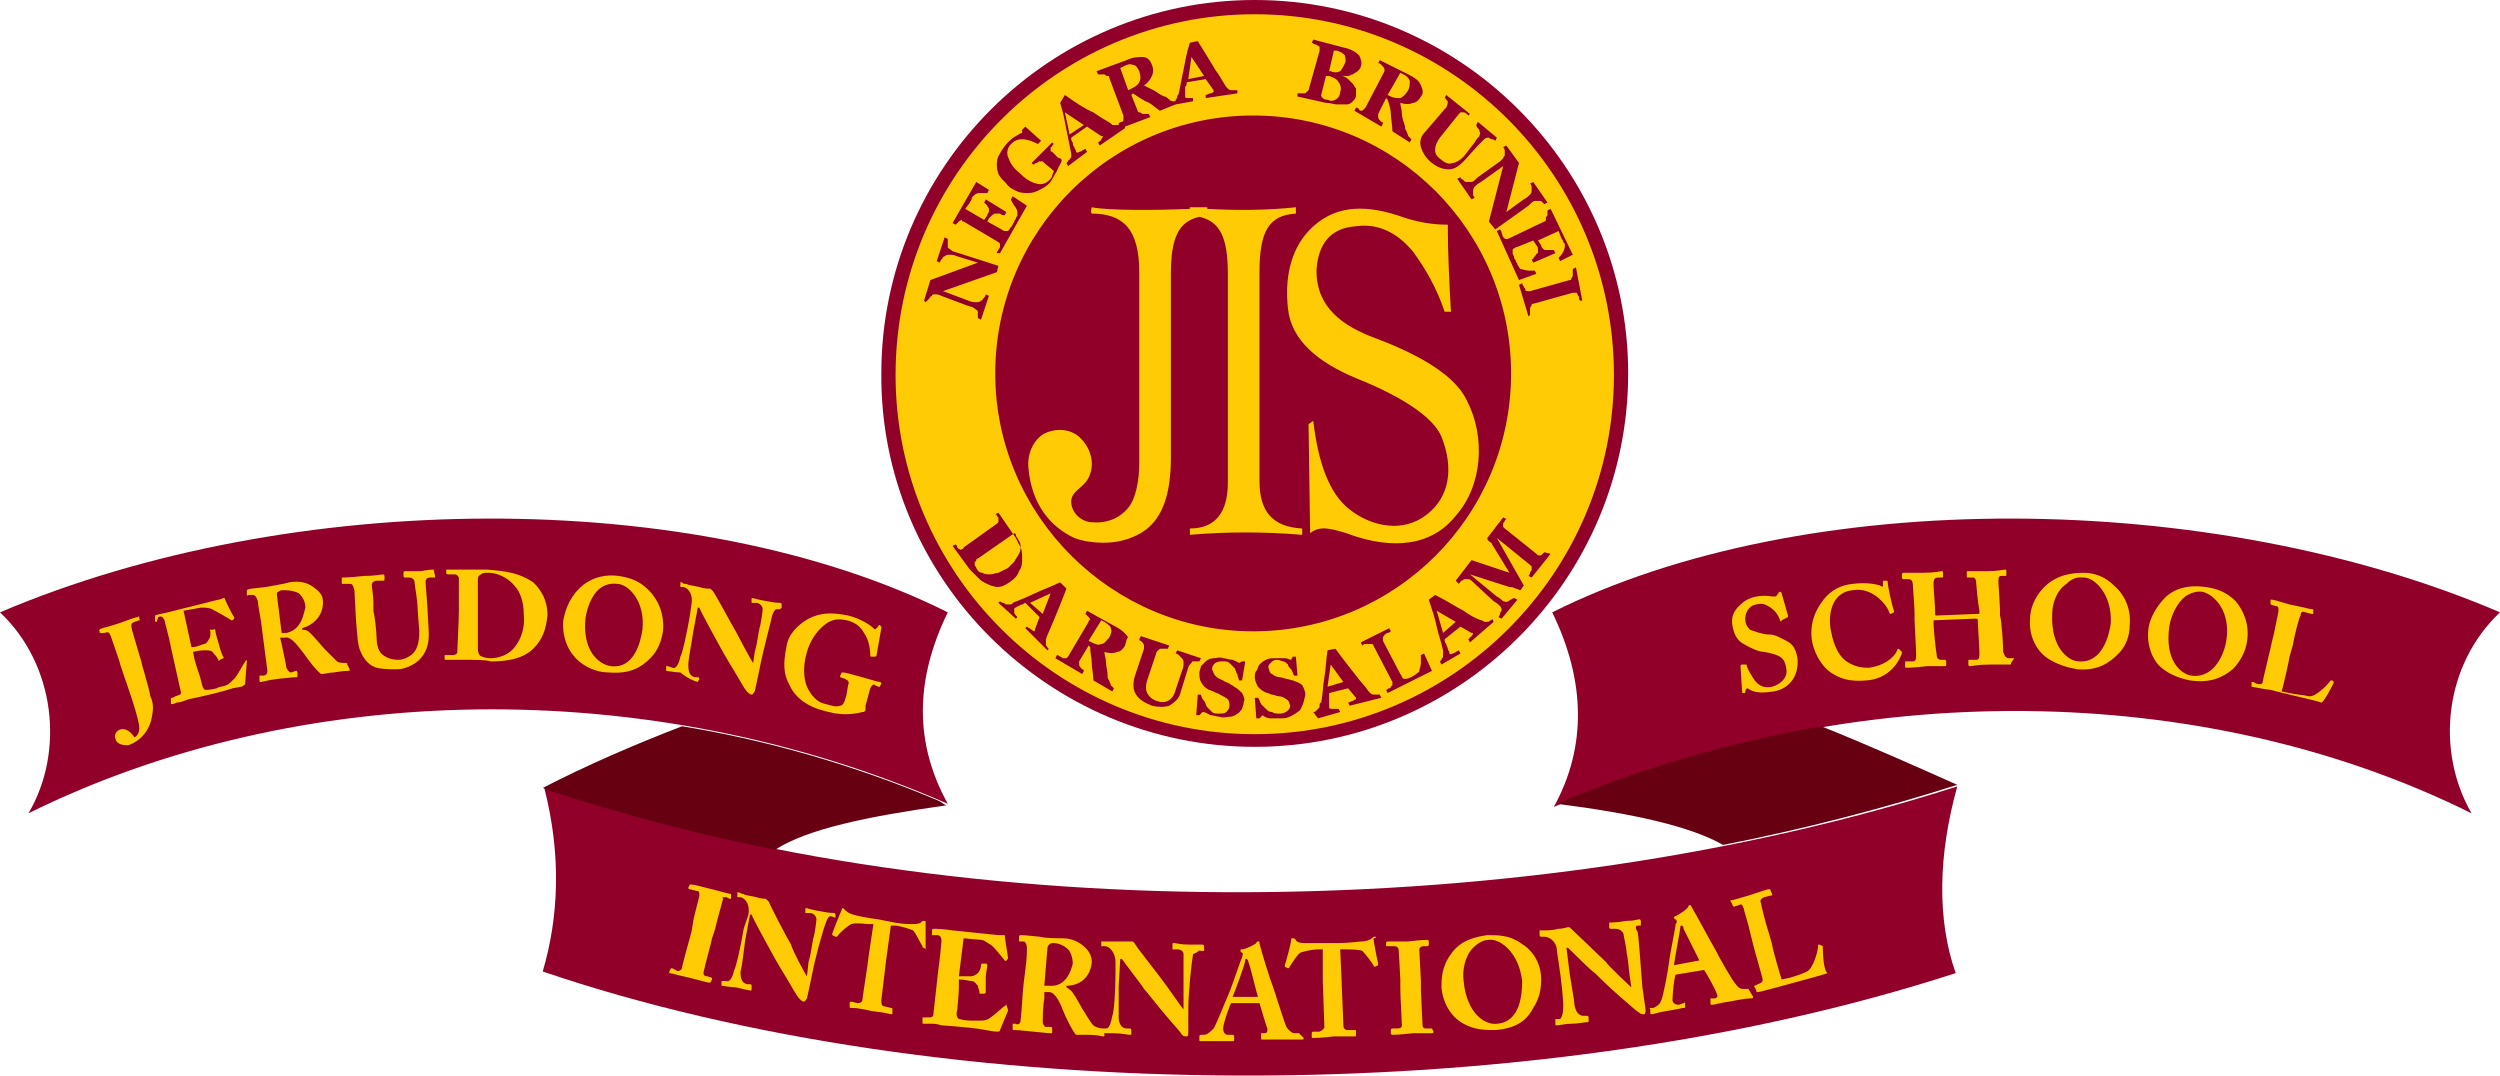<?xml version="1.0" encoding="UTF-8"?> <svg xmlns="http://www.w3.org/2000/svg" xmlns:xlink="http://www.w3.org/1999/xlink" version="1.1" x="0px" y="0px" viewBox="0 0 158 68" style="enable-background:new 0 0 158 68;" xml:space="preserve"> <style type="text/css"> .st0{fill-rule:evenodd;clip-rule:evenodd;fill:#910028;} .st1{fill-rule:evenodd;clip-rule:evenodd;fill:#670011;} .st2{fill-rule:evenodd;clip-rule:evenodd;fill:#FFCB05;} .st3{fill:#FFCB05;} </style> <g id="Layer_1"> </g> <g id="Layer_2"> <g> <path class="st0" d="M79.3,47.2c13,0,23.6-10.6,23.6-23.6c0-13-10.6-23.6-23.6-23.6c-13,0-23.6,10.6-23.6,23.6 C55.6,36.6,66.3,47.2,79.3,47.2z"></path> <g> <g> <g> <path class="st0" d="M34.4,49.8c1.1,4.3,0.9,8.2-0.1,11.6c25.3,8.6,62.2,8.9,89.3,0.1c-1.2-3.4-1.1-7.5,0.1-11.8 C96.6,58.4,61,58.8,34.4,49.8z M59.9,38.7c-16-8-41.6-7.8-59.9,0c3.5,3.3,4.1,8.8,1.8,12.7c17-8.4,39.1-8.9,58.1-0.6 C57.8,47,57.8,43,59.9,38.7z M158,38.7c-18.2-7.8-43.9-8-59.9,0c2.1,4.3,2.2,8.5,0.1,12.3c19-8.3,41.1-8,58,0.4 C153.9,47.4,154.5,42,158,38.7z"></path> </g> </g> <g> <g> <path class="st1" d="M115.1,45.9c-5.7,1-11.3,2.6-16.7,4.9c4.7,0.6,8.4,1.4,10.5,2.6c5.1-1,10.1-2.3,14.8-3.8 C121,48.4,118.1,47.1,115.1,45.9z M43.1,45.9c-3.1,1.2-6.1,2.5-8.8,3.9c0,0,0.1,0,0.2,0.1c4.6,1.5,9.4,2.8,14.5,3.8 c2-1.3,5.8-2.1,10.8-2.8c-0.2-0.1-0.3-0.2-0.5-0.3C54.1,48.4,48.6,46.8,43.1,45.9z"></path> </g> </g> </g> <g> <g> <path class="st2" d="M69.8,39.3l-0.2-0.1l-0.8,1.3l0.2,0.1c0.2,0.1,0.4,0.2,0.6,0.1c0.2,0,0.3-0.2,0.5-0.4 c0.1-0.2,0.2-0.4,0.1-0.6C70.2,39.6,70.1,39.5,69.8,39.3z M92.7,25.3c-0.7-1.5-2.8-2.8-5.7-3.9c-2.2-0.8-3.8-2-3.8-4.3 c0.1-1.7,0.9-2.7,2.5-2.8c1.4-0.2,2.6,0.4,3.6,1.6c0.8,1.1,1.5,2.3,2,3.8l0.4,0c-0.1-1.8-0.2-3.6-0.2-5.5 c-1.1,0-2.1-0.2-3.2-0.6c-2.2-0.7-4.1-0.6-5.6,1c-1.2,1.3-1.5,3.1-1.3,4.9c0.2,2,1.9,3.4,4.3,4.4c3,1.2,4.9,2.5,5.4,3.7 c0.8,2,0.5,3.8-0.9,4.9c-1.5,1.2-3.5,0.8-4.9-0.3c-1.3-1-2-3-2.3-5.6l-0.3,0.2l0.1,6.9c0.6-0.5,1.3-0.3,2.3,0 c2.9,1.1,5.4,0.8,6.9-1.1C93.7,30.7,93.9,27.6,92.7,25.3z M84.7,4.5C84.8,4.4,84.9,4.2,85,4c0.1-0.2,0-0.4,0-0.5 c-0.1-0.1-0.2-0.2-0.5-0.3c0,0-0.1,0-0.1,0c-0.1,0-0.1,0-0.1,0l-0.3,1.3l0.1,0C84.3,4.6,84.5,4.6,84.7,4.5z M75.3,3.6L75.1,5 l1-0.2L75.3,3.6z M71.5,5.6c0.2-0.1,0.4-0.2,0.5-0.4c0.1-0.2,0.1-0.4,0-0.7c-0.1-0.2-0.2-0.4-0.4-0.4c-0.2-0.1-0.4,0-0.6,0.1 l-0.2,0.1l0.5,1.4L71.5,5.6z M84.4,6.3c0.2-0.1,0.3-0.3,0.3-0.5c0.1-0.2,0-0.5-0.1-0.6c-0.1-0.2-0.3-0.3-0.6-0.4 c0,0-0.1,0-0.1,0c-0.1,0-0.1,0-0.1,0L83.5,6c0,0.1,0,0.1,0.1,0.2c0.1,0.1,0.2,0.1,0.3,0.1C84.1,6.4,84.2,6.4,84.4,6.3z M79.6,30.4l0-13.2c0-2.6,0.6-3.6,2.3-3.7v-0.4c-1.9,0.2-3.8,0.2-5.6,0.1v-0.1c-0.2,0-0.4,0-0.5,0c-0.2,0-0.4,0-0.6,0v0.1 c-2.3,0.1-5.2,0.1-6.2-0.1c0,0-0.1,0.3,0,0.4c2,0,3,1,3,3.7l0,12.1c0,1-0.2,2.2-0.7,2.8c-0.6,0.7-1.4,1-2.4,0.9 c-0.7-0.1-1.2-0.7-1.2-1.3c0-0.5,0.4-0.7,0.8-1.1c0.7-0.7,0.7-2-0.2-2.9c-0.7-0.7-1.7-0.6-2.3-0.3c-0.7,0.4-1.1,1.3-1,2.2 c0.2,2.3,1.4,3.7,2.9,4.4c0.5,0.2,1.2,0.3,1.8,0.3c0.7,0,1.4-0.1,2.2-0.5c1.6-0.8,2.1-2.6,2.1-4.9l0-11.6c0-2.3,0.5-3.3,1.8-3.6 c1.3,0.3,1.8,1.3,1.8,3.6l0,13.2c0,1.9-0.8,2.9-2.4,2.9l0,0.4c2.3-0.2,4.7-0.2,7.1,0v-0.4C80.4,33.3,79.6,32.3,79.6,30.4z M68.5,7.9l-1.2-0.8l0.3,1.4L68.5,7.9z M64.1,35.5c0.1-0.2,0.2-0.3,0.3-0.5c0.1-0.2,0.1-0.3,0.1-0.5c0-0.2-0.1-0.3-0.2-0.5 c0,0-0.1-0.1-0.1-0.2c0-0.1-0.1-0.1-0.1-0.1l-2.3,1.6c-0.1,0-0.1,0.1-0.1,0.1c0,0,0,0.1-0.1,0.1c0,0.1,0,0.1,0,0.2 c0,0.1,0.1,0.1,0.1,0.2c0.1,0.2,0.2,0.3,0.4,0.3c0.1,0.1,0.3,0.1,0.5,0.1c0.2,0,0.3-0.1,0.5-0.1c0.2-0.1,0.4-0.2,0.6-0.3 C63.8,35.8,63.9,35.7,64.1,35.5z M79.3,0.9c-12.5,0-22.7,10.2-22.7,22.8c0,12.5,10.2,22.7,22.7,22.7c12.5,0,22.7-10.2,22.7-22.7 C102,11.1,91.8,0.9,79.3,0.9z M97.8,13.5c0-0.1,0-0.1,0-0.2l0.2-0.1l1.4,2.9l-0.8,0.4l-0.1-0.2c0.1-0.1,0.2-0.2,0.3-0.4 c0.1-0.2,0.1-0.3,0.1-0.4c0-0.1,0-0.1-0.1-0.2c0-0.1-0.1-0.2-0.1-0.2l-0.2-0.5l-1.3,0.6l0.2,0.3c0,0.1,0.1,0.2,0.1,0.2 c0.1,0.1,0.1,0.1,0.2,0.1c0.1,0,0.1,0,0.2,0c0.1,0,0.2,0,0.3,0l0.1,0.2l-1.4,0.6l-0.1-0.2c0.1,0,0.1-0.1,0.2-0.2 c0.1-0.1,0.1-0.2,0.2-0.2c0-0.1,0-0.2,0-0.2c0-0.1,0-0.2-0.1-0.3l-0.2-0.3l-1,0.4c-0.1,0-0.2,0.1-0.2,0.1 c-0.1,0-0.1,0.1-0.1,0.1c0,0.1,0,0.1,0,0.2c0,0.1,0.1,0.2,0.1,0.3c0,0.1,0.1,0.1,0.1,0.2c0,0.1,0.1,0.1,0.1,0.2 c0,0.1,0.1,0.1,0.1,0.2c0,0,0.1,0.1,0.1,0.1c0.1,0,0.3,0.1,0.5,0.1c0.2,0,0.3,0,0.4,0l0.1,0.2l-1.1,0.4l-1.4-3.1l0.2-0.1 c0,0,0.1,0.1,0.1,0.2C95,15,95,15,95,15c0.1,0,0.1,0.1,0.1,0.1c0,0,0.1,0,0.2,0l2.3-1.1c0.1,0,0.1-0.1,0.1-0.1c0,0,0-0.1,0-0.2 C97.8,13.7,97.8,13.6,97.8,13.5z M95.1,9.6c0-0.1,0-0.2-0.1-0.3l0.2-0.1l0.8,1.1l-0.8,3.1l1.1-0.8c0.2-0.1,0.3-0.2,0.4-0.3 c0.1-0.1,0.1-0.2,0.1-0.3c0-0.1,0-0.1,0-0.2c0-0.1-0.1-0.2-0.1-0.2l0.2-0.1l0.9,1.3l-0.2,0.1c0,0-0.1-0.1-0.1-0.1 c-0.1-0.1-0.1-0.1-0.2-0.1c-0.1,0-0.2,0-0.3,0c-0.1,0-0.2,0.1-0.4,0.3l-2.1,1.5L94.1,14l0.9-3.5l-1.4,1 c-0.2,0.1-0.3,0.2-0.4,0.3c-0.1,0.1-0.1,0.2-0.1,0.3c0,0.1,0,0.1,0,0.2c0,0.1,0.1,0.2,0.1,0.2l-0.2,0.1l-0.9-1.3l0.2-0.1 c0,0.1,0.1,0.1,0.2,0.2c0.1,0.1,0.1,0.1,0.2,0.1c0.1,0,0.2,0,0.3,0c0.1,0,0.2-0.1,0.4-0.3l1.4-1c0.1-0.1,0.1-0.1,0.2-0.2 c0-0.1,0.1-0.1,0.1-0.2C95.1,9.8,95.1,9.7,95.1,9.6z M91.5,6.4c0,0-0.1-0.1-0.1-0.1c0-0.1-0.1-0.1-0.1-0.1L91.4,6l1.5,1.2 l-0.1,0.1c0,0-0.1-0.1-0.1-0.1c0,0-0.1-0.1-0.2-0.1c-0.1,0-0.1,0-0.2,0c0,0-0.1,0.1-0.1,0.1L91,8.7c-0.2,0.3-0.3,0.5-0.3,0.8 c0,0.2,0.1,0.4,0.4,0.6c0.2,0.2,0.5,0.3,0.7,0.2c0.2,0,0.5-0.2,0.7-0.4L93.2,9c0.1-0.2,0.2-0.3,0.3-0.4c0-0.1,0.1-0.2,0-0.3 c0-0.1,0-0.1-0.1-0.2c-0.1-0.1-0.1-0.2-0.1-0.2l0.1-0.2l1.2,1l-0.1,0.2c0,0-0.1-0.1-0.2-0.1c-0.1,0-0.2-0.1-0.2-0.1 c-0.1,0-0.2,0-0.3,0.1c-0.1,0.1-0.2,0.2-0.4,0.4l-0.9,1c-0.3,0.3-0.6,0.5-0.9,0.5c-0.4,0-0.7-0.1-1.1-0.4 c-0.4-0.3-0.6-0.7-0.7-1c-0.1-0.4,0-0.7,0.3-1l1.2-1.4c0,0,0.1-0.1,0.1-0.1C91.5,6.6,91.5,6.5,91.5,6.4z M86.2,6.9 c0,0,0.1-0.1,0.1-0.1l1.2-2.3c0-0.1,0-0.1,0-0.1c0,0,0-0.1-0.1-0.2c0,0-0.1-0.1-0.1-0.1C87.2,4,87.2,4,87.1,4l0.1-0.2L89,4.7 c0.4,0.2,0.7,0.4,0.8,0.7c0.1,0.2,0.2,0.5,0,0.7c-0.1,0.2-0.3,0.4-0.5,0.4c-0.2,0.1-0.5,0.1-0.8,0c0,0.2,0.1,0.4,0.1,0.7 c0,0.2,0.1,0.5,0.2,0.8c0,0.1,0,0.2,0.1,0.3c0,0.1,0.1,0.2,0.1,0.3c0,0,0.1,0.1,0.1,0.1c0,0,0.1,0.1,0.1,0.1l-0.1,0.2L88,8.3 c0-0.4-0.1-0.8-0.1-1.1c0-0.3-0.1-0.6-0.2-0.9l-0.1-0.1l-0.5,1c0,0.1,0,0.1,0,0.2c0,0,0,0.1,0.1,0.2c0,0,0.1,0.1,0.1,0.1 c0.1,0,0.1,0.1,0.1,0.1l-0.1,0.2L85.6,7l0.1-0.2c0,0,0.1,0,0.2,0.1C85.9,7,86,7,86,7C86.1,7,86.1,7,86.2,6.9z M82,5.9 c0.1,0,0.1,0,0.2,0c0.1,0,0.1,0,0.2,0c0.1,0,0.1,0,0.2-0.1c0,0,0.1-0.1,0.1-0.1l0.7-2.5c0-0.1,0-0.1,0-0.2c0,0,0-0.1-0.1-0.1 c0,0-0.1-0.1-0.2-0.1c-0.1,0-0.1-0.1-0.2-0.1l0.1-0.2l1.9,0.5c0.5,0.1,0.8,0.3,1,0.5C86,3.7,86.1,4,86,4.2 c0,0.1-0.1,0.2-0.2,0.3c-0.1,0.1-0.2,0.1-0.3,0.2c-0.1,0-0.2,0.1-0.3,0.1c-0.1,0-0.3,0-0.4,0l0,0c0.1,0,0.3,0.1,0.4,0.2 c0.1,0.1,0.2,0.2,0.3,0.3c0.1,0.1,0.1,0.2,0.2,0.3c0,0.1,0,0.3,0,0.4c0,0.2-0.1,0.3-0.2,0.4c-0.1,0.1-0.2,0.2-0.4,0.2 c-0.2,0-0.4,0-0.6,0c-0.2,0-0.4-0.1-0.7-0.1L82,6.1L82,5.9z M67.3,6c0.7,0.5,1.3,0.9,1.8,1.1c0.4,0.3,0.8,0.5,1.1,0.7 c0,0,0.1,0.1,0.1,0.1c0.1,0,0.1,0,0.2,0c0,0,0.1,0,0.2,0l0-0.1c0,0,0.1-0.1,0.2-0.1c0.1,0,0.1-0.1,0.1-0.1C71,7.6,71,7.5,71,7.5 c0,0,0-0.1,0-0.2l-0.9-2.4c0-0.1,0-0.1-0.1-0.1c0,0-0.1,0-0.2-0.1c-0.1,0-0.1,0-0.2,0c-0.1,0-0.1,0-0.2,0l-0.1-0.2l1.9-0.7 c0.4-0.2,0.8-0.2,1-0.2c0.3,0,0.5,0.2,0.6,0.5c0.1,0.2,0.1,0.5,0,0.7c-0.1,0.2-0.2,0.4-0.5,0.6c0.2,0.1,0.4,0.2,0.6,0.3 c0.2,0.1,0.4,0.3,0.7,0.4c0.1,0,0.2,0.1,0.3,0.2c0.1,0.1,0.2,0.1,0.3,0.1c0.1,0,0.1,0,0.1-0.1c0.1-0.1,0.1-0.1,0.1-0.2 s0.1-0.1,0.1-0.2c0.1-0.5,0.2-1,0.3-1.5c0.1-0.5,0.2-1.1,0.4-1.7l0.5-0.1c0.5,0.8,0.8,1.3,1.1,1.8c0.3,0.4,0.5,0.8,0.7,1.1 c0,0,0.1,0.1,0.1,0.1c0,0,0.1,0.1,0.2,0.1c0.1,0,0.1,0,0.2,0c0.1,0,0.1,0,0.2,0l0,0.2l-2,0.3l0-0.2c0.1,0,0.2-0.1,0.3-0.1 c0.1,0,0.2-0.1,0.2-0.1c0,0,0,0,0,0c0,0,0,0,0-0.1L76.2,5L75,5.2c0,0.1,0,0.2-0.1,0.3c0,0.1,0,0.2,0,0.3c0,0.1,0,0.2,0,0.2 c0,0,0,0.1,0,0.1c0,0.1,0.1,0.1,0.1,0.1c0.1,0,0.2,0,0.4,0l0,0.2l-1.1,0.2L73.3,7c-0.4-0.3-0.6-0.5-0.9-0.6 c-0.2-0.1-0.5-0.3-0.8-0.5l-0.1,0.1l0.4,1c0,0.1,0.1,0.1,0.1,0.1c0,0,0.1,0,0.2,0.1c0,0,0.1,0,0.2,0c0.1,0,0.1,0,0.2,0l0.1,0.2 l-1.6,0.6l0,0.1l-1.6,1.1l-0.1-0.2c0.1-0.1,0.2-0.1,0.2-0.2c0.1-0.1,0.1-0.2,0.1-0.2c0,0,0,0,0,0c0,0,0,0-0.1,0L68.7,8l-1,0.7 c0,0.1,0,0.2,0.1,0.3c0,0.1,0,0.2,0.1,0.3c0,0.1,0.1,0.2,0.1,0.2c0,0,0,0.1,0,0.1c0,0,0.1,0.1,0.2,0c0.1,0,0.2-0.1,0.4-0.2 l0.1,0.2l-1.2,0.9l-0.1-0.2c0,0,0.1-0.1,0.1-0.1c0-0.1,0.1-0.1,0.1-0.1c0-0.1,0.1-0.1,0.1-0.2c0-0.1,0-0.2,0-0.2 c-0.1-0.5-0.2-1-0.3-1.5c-0.1-0.5-0.2-1.1-0.4-1.7L67.3,6z M63.2,9.7c0.1-0.2,0.3-0.5,0.5-0.7c0.1-0.1,0.3-0.3,0.5-0.4 c0.2-0.1,0.3-0.2,0.4-0.2l0-0.2l0.2-0.2l1,0.9l-0.2,0.2c-0.4-0.2-0.7-0.3-1-0.3c-0.3,0-0.5,0.1-0.7,0.3 c-0.2,0.2-0.3,0.5-0.2,0.8c0.1,0.3,0.3,0.7,0.7,1c0.4,0.4,0.7,0.6,1.1,0.7c0.3,0.1,0.6,0,0.8-0.2c0.1-0.1,0.2-0.2,0.2-0.3 c0-0.1,0.1-0.2,0.1-0.3L66,10.3c0,0-0.1-0.1-0.1-0.1c0,0-0.1,0-0.2,0c-0.1,0-0.1,0.1-0.2,0.1c-0.1,0-0.1,0.1-0.2,0.1l-0.1-0.1 L66.5,9l0.1,0.1c0,0-0.1,0.1-0.1,0.1c0,0,0,0.1-0.1,0.1c0,0.1,0,0.1,0,0.2c0,0.1,0.1,0.1,0.1,0.1l0.3,0.3 c0.1,0.1,0.1,0.1,0.2,0.1c0,0,0.1,0.1,0.1,0.1c0,0.2-0.2,0.4-0.3,0.7c-0.2,0.3-0.3,0.6-0.5,0.8c-0.2,0.2-0.4,0.3-0.6,0.4 c-0.2,0.1-0.4,0.2-0.7,0.2c-0.2,0-0.5,0-0.7-0.1c-0.2-0.1-0.5-0.2-0.7-0.5c-0.2-0.2-0.4-0.4-0.5-0.6C63.1,11,63,10.7,63,10.5 C63,10.2,63,10,63.2,9.7z M61.7,11.5l0.8,0.5l-0.1,0.2c-0.1,0-0.3,0-0.5,0c-0.2,0-0.3,0.1-0.4,0.2c0,0-0.1,0.1-0.1,0.2 c0,0.1-0.1,0.1-0.1,0.2L61,13.2l1.2,0.7l0.2-0.3c0-0.1,0.1-0.2,0.1-0.2c0-0.1,0-0.2,0-0.2c0-0.1-0.1-0.1-0.1-0.2 c-0.1-0.1-0.1-0.1-0.2-0.2l0.1-0.2l1.3,0.8l-0.1,0.2c-0.1,0-0.2,0-0.3-0.1c-0.1,0-0.2,0-0.3,0c-0.1,0-0.2,0.1-0.2,0.1 c-0.1,0.1-0.1,0.1-0.2,0.2L62.4,14l0.9,0.5c0.1,0.1,0.2,0.1,0.2,0.1c0.1,0,0.1,0,0.2,0c0,0,0.1-0.1,0.1-0.1 c0-0.1,0.1-0.1,0.2-0.3c0-0.1,0.1-0.1,0.1-0.2c0-0.1,0.1-0.1,0.1-0.2c0-0.1,0.1-0.1,0.1-0.2s0-0.1,0-0.2c0-0.1-0.1-0.3-0.2-0.4 c-0.1-0.2-0.2-0.3-0.2-0.4l0.1-0.2l0.9,0.6l-1.7,3L63,16c0,0,0-0.1,0.1-0.2c0-0.1,0.1-0.1,0.1-0.2c0-0.1,0-0.1,0-0.2 c0,0-0.1-0.1-0.1-0.1l-2.2-1.3c-0.1,0-0.1,0-0.1-0.1c0,0-0.1,0-0.2,0.1c0,0-0.1,0.1-0.1,0.1c-0.1,0.1-0.1,0.1-0.1,0.1l-0.2-0.1 L61.7,11.5z M59.1,18.6c-0.1,0-0.2,0-0.2,0.1c-0.1,0-0.1,0.1-0.2,0.2c-0.1,0.1-0.1,0.1-0.2,0.2L58.4,19l0.4-1.3l3-1.1l-1.3-0.4 c-0.2-0.1-0.4-0.1-0.5-0.1c-0.1,0-0.2,0-0.3,0.1c-0.1,0-0.1,0.1-0.2,0.2c-0.1,0.1-0.1,0.2-0.1,0.2l-0.2-0.1l0.5-1.5l0.2,0.1 c0,0,0,0.1,0,0.2c0,0.1,0,0.2,0,0.3c0,0.1,0.1,0.1,0.2,0.2c0.1,0.1,0.2,0.1,0.5,0.2l2.5,0.8l-0.1,0.4l-3.4,1.2l1.6,0.6 c0.2,0.1,0.4,0.1,0.5,0.1c0.1,0,0.2,0,0.3-0.1c0.1,0,0.1-0.1,0.2-0.2c0.1-0.1,0.1-0.2,0.1-0.2l0.2,0.1l-0.5,1.5l-0.2-0.1 c0-0.1,0-0.1,0-0.2c0-0.1,0-0.2,0-0.2c0-0.1-0.1-0.1-0.2-0.2c-0.1-0.1-0.2-0.1-0.5-0.2l-1.6-0.6C59.3,18.6,59.2,18.6,59.1,18.6z M62.6,37c-0.2-0.1-0.5-0.2-0.7-0.4c-0.2-0.2-0.4-0.4-0.6-0.6l-1.1-1.5l0.2-0.1c0,0,0.1,0.1,0.1,0.2c0.1,0.1,0.1,0.1,0.1,0.1 c0.1,0,0.1,0.1,0.2,0c0,0,0.1,0,0.1-0.1l2.1-1.5c0,0,0.1-0.1,0.1-0.1c0,0,0-0.1,0-0.2c0-0.1,0-0.1-0.1-0.2 c0-0.1-0.1-0.1-0.1-0.1l0.2-0.1l1.1,1.6c0.1,0.2,0.2,0.4,0.3,0.6c0.1,0.2,0.1,0.5,0.1,0.7c0,0.3,0,0.5-0.2,0.8 c-0.1,0.3-0.3,0.5-0.6,0.7c-0.3,0.2-0.5,0.3-0.8,0.3C63.1,37.1,62.9,37.1,62.6,37z M66.1,40.7c0,0.1,0,0.1,0.1,0.2 c0,0.1,0.1,0.1,0.1,0.1l-0.1,0.1l-1.4-1.4l0.1-0.1c0.1,0.1,0.2,0.1,0.3,0.2c0.1,0.1,0.2,0.1,0.2,0.1c0,0,0,0,0,0c0,0,0,0,0-0.1 l0.3-0.8l-0.9-0.9c-0.1,0-0.1,0.1-0.2,0.1c-0.1,0-0.2,0.1-0.2,0.1c-0.1,0-0.2,0.1-0.2,0.1c0,0-0.1,0-0.1,0.1c0,0,0,0.1,0,0.2 c0,0.1,0.1,0.2,0.2,0.3l-0.1,0.1l-1.1-1l0.1-0.1c0,0,0.1,0.1,0.2,0.1c0.1,0,0.1,0.1,0.2,0.1c0.1,0,0.2,0,0.2,0 c0.1,0,0.2,0,0.2-0.1c0.5-0.2,1-0.4,1.4-0.6s1-0.4,1.6-0.7l0.4,0.4c-0.3,0.8-0.6,1.5-0.8,2c-0.2,0.5-0.4,0.9-0.5,1.2 c0,0.1,0,0.1,0,0.2C66.1,40.6,66.1,40.7,66.1,40.7z M71.1,40.8c-0.1,0.2-0.3,0.4-0.5,0.4c-0.2,0.1-0.5,0.1-0.8,0 c0,0.2,0.1,0.4,0.1,0.7c0,0.2,0.1,0.5,0.1,0.8c0,0.1,0,0.2,0.1,0.3c0,0.1,0.1,0.2,0.1,0.3c0,0,0.1,0.1,0.1,0.1 c0,0,0.1,0.1,0.1,0.1l-0.1,0.2l-1.2-0.7c0-0.4-0.1-0.8-0.1-1.1c0-0.3-0.1-0.6-0.1-1l-0.1-0.1l-0.6,1c0,0.1,0,0.1,0,0.2 c0,0,0,0.1,0.1,0.2c0,0,0.1,0.1,0.1,0.1c0.1,0,0.1,0.1,0.1,0.1l-0.1,0.2l-1.7-1l0.1-0.2c0,0,0.1,0,0.2,0.1 c0.1,0,0.1,0.1,0.2,0.1c0.1,0,0.1,0,0.2,0c0,0,0.1-0.1,0.1-0.1l1.3-2.2c0-0.1,0-0.1,0.1-0.1c0,0,0-0.1-0.1-0.2 c0,0-0.1-0.1-0.1-0.1c-0.1-0.1-0.1-0.1-0.1-0.1l0.1-0.2l1.8,1c0.4,0.2,0.7,0.5,0.8,0.7C71.2,40.3,71.2,40.5,71.1,40.8z M75.2,42 c-0.1,0.1-0.1,0.2-0.2,0.5l-0.4,1.3c-0.1,0.4-0.4,0.6-0.7,0.8c-0.3,0.1-0.7,0.1-1.1,0c-0.5-0.2-0.8-0.4-1-0.7 c-0.2-0.3-0.2-0.7-0.1-1.1l0.6-1.8c0-0.1,0-0.1,0-0.2c0,0,0-0.1-0.1-0.2c0,0-0.1-0.1-0.1-0.1c-0.1,0-0.1-0.1-0.1-0.1l0.1-0.2 l1.8,0.6l-0.1,0.2c-0.1,0-0.1,0-0.2,0c-0.1,0-0.1,0-0.2,0c-0.1,0-0.1,0-0.2,0.1c0,0-0.1,0.1-0.1,0.1L72.5,43 c-0.1,0.3-0.1,0.6,0,0.8c0.1,0.2,0.3,0.4,0.6,0.5c0.3,0.1,0.5,0.1,0.7,0c0.2-0.1,0.4-0.3,0.5-0.7l0.4-1.2 c0.1-0.2,0.1-0.4,0.1-0.5c0-0.1,0-0.2-0.1-0.3c0,0-0.1-0.1-0.2-0.2c-0.1-0.1-0.2-0.1-0.2-0.1l0.1-0.2l1.5,0.5l-0.1,0.2 c0,0-0.1,0-0.2,0c-0.1,0-0.2,0-0.3,0C75.4,41.8,75.3,41.9,75.2,42z M76.8,42.7c0.1,0.1,0.2,0.2,0.5,0.3c0.1,0.1,0.2,0.1,0.4,0.2 c0.1,0.1,0.2,0.1,0.3,0.2c0.2,0.1,0.4,0.3,0.5,0.4c0.1,0.2,0.2,0.4,0.1,0.6c0,0.2-0.1,0.3-0.1,0.4c-0.1,0.1-0.2,0.3-0.3,0.3 c-0.1,0.1-0.3,0.2-0.5,0.2c-0.2,0-0.4,0.1-0.6,0c-0.2,0-0.4-0.1-0.6-0.1c-0.2-0.1-0.3-0.2-0.5-0.2l-0.2,0.2l-0.2,0l0.1-1.3 l0.2,0c0,0.1,0.1,0.3,0.2,0.4c0.1,0.1,0.1,0.3,0.2,0.4c0.1,0.1,0.2,0.2,0.3,0.3c0.1,0.1,0.3,0.1,0.4,0.1c0.2,0,0.4,0,0.5-0.1 c0.1-0.1,0.2-0.2,0.2-0.4c0-0.1,0-0.3-0.1-0.4c-0.1-0.1-0.3-0.2-0.5-0.3c-0.1-0.1-0.3-0.1-0.4-0.2c-0.1,0-0.2-0.1-0.3-0.1 c-0.2-0.1-0.4-0.3-0.5-0.5c-0.1-0.2-0.1-0.4-0.1-0.6c0-0.1,0.1-0.3,0.1-0.4c0.1-0.1,0.2-0.2,0.3-0.3c0.1-0.1,0.3-0.2,0.5-0.2 c0.2,0,0.4-0.1,0.6,0c0.2,0,0.4,0.1,0.6,0.1c0.2,0.1,0.3,0.1,0.4,0.2l0.2-0.1l0.2,0L78.5,43l-0.2,0c0-0.1-0.1-0.3-0.1-0.4 c-0.1-0.1-0.1-0.3-0.2-0.4c-0.1-0.1-0.2-0.2-0.3-0.3c-0.1-0.1-0.2-0.1-0.4-0.1c-0.2,0-0.3,0-0.5,0.1c-0.1,0.1-0.2,0.2-0.2,0.4 C76.7,42.5,76.7,42.6,76.8,42.7z M62.9,23.6c0-9,7.3-16.3,16.3-16.3c9,0,16.3,7.3,16.3,16.3c0,9-7.3,16.3-16.3,16.3 C70.3,39.9,62.9,32.6,62.9,23.6z M82.3,44.6c-0.1,0.2-0.1,0.3-0.3,0.4c-0.1,0.1-0.3,0.2-0.5,0.3c-0.2,0.1-0.4,0.1-0.6,0.1 c-0.2,0-0.4,0-0.6,0c-0.2,0-0.4-0.1-0.5-0.2l-0.2,0.2l-0.2,0l-0.1-1.3l0.2,0c0.1,0.1,0.1,0.2,0.2,0.4c0.1,0.1,0.2,0.2,0.3,0.3 c0.1,0.1,0.2,0.2,0.4,0.2c0.1,0.1,0.3,0.1,0.5,0.1c0.2,0,0.4-0.1,0.5-0.2c0.1-0.1,0.2-0.3,0.1-0.4c0-0.1-0.1-0.3-0.2-0.3 c-0.1-0.1-0.3-0.2-0.5-0.2c-0.1,0-0.3-0.1-0.4-0.1c-0.1,0-0.2-0.1-0.3-0.1c-0.3-0.1-0.4-0.2-0.6-0.4c-0.1-0.2-0.2-0.4-0.2-0.6 c0-0.1,0-0.3,0.1-0.4c0.1-0.1,0.1-0.3,0.2-0.4c0.1-0.1,0.2-0.2,0.4-0.3c0.2-0.1,0.4-0.1,0.6-0.1c0.2,0,0.4,0,0.6,0 c0.2,0,0.3,0.1,0.4,0.1l0.1-0.2l0.2,0l0.1,1.2l-0.2,0c-0.1-0.1-0.1-0.3-0.2-0.4c-0.1-0.1-0.2-0.2-0.2-0.3 c-0.1-0.1-0.2-0.2-0.3-0.2c-0.1,0-0.2-0.1-0.4-0.1c-0.2,0-0.3,0.1-0.4,0.2c-0.1,0.1-0.2,0.2-0.1,0.4c0,0.1,0.1,0.3,0.2,0.3 c0.1,0.1,0.3,0.2,0.5,0.2c0.1,0,0.3,0.1,0.4,0.1c0.1,0,0.3,0.1,0.4,0.1c0.3,0.1,0.5,0.2,0.6,0.3c0.1,0.2,0.2,0.4,0.2,0.6 C82.4,44.3,82.4,44.4,82.3,44.6z M85.3,44.6l-0.1-0.2c0.1,0,0.2-0.1,0.3-0.1c0.1-0.1,0.2-0.1,0.2-0.1c0,0,0,0,0,0c0,0,0,0,0-0.1 l-0.5-0.6l-1.2,0.3c0,0.1,0,0.2,0,0.3c0,0.1,0,0.2,0,0.3c0,0.1,0,0.2,0,0.2c0,0,0,0.1,0,0.1c0,0.1,0.1,0.1,0.2,0.1 c0.1,0,0.2,0,0.4,0l0.1,0.2l-1.4,0.4L83,45c0.1,0,0.1,0,0.2-0.1s0.1-0.1,0.1-0.1c0.1-0.1,0.1-0.1,0.1-0.2c0-0.1,0-0.2,0.1-0.2 c0.1-0.5,0.1-1,0.2-1.6c0.1-0.5,0.1-1.1,0.2-1.7l0.5-0.1c0.5,0.7,1,1.3,1.3,1.7c0.3,0.4,0.6,0.7,0.8,1c0,0,0.1,0.1,0.1,0.1 c0,0,0.1,0.1,0.2,0.1c0.1,0,0.1,0,0.2,0c0.1,0,0.1,0,0.2,0l0.1,0.2L85.3,44.6z M87.7,43.8l-0.1-0.2c0.1,0,0.1-0.1,0.2-0.1 c0.1,0,0.1-0.1,0.1-0.1c0,0,0.1-0.1,0.1-0.1c0,0,0-0.1,0-0.2l-1.2-2.3c0-0.1-0.1-0.1-0.1-0.1c0,0-0.1,0-0.2,0 c-0.1,0-0.1,0-0.2,0c-0.1,0-0.1,0-0.2,0.1L86,40.6l1.8-0.9l0.1,0.2c0,0-0.1,0.1-0.2,0.1c-0.1,0-0.1,0.1-0.2,0.1 c0,0.1-0.1,0.1-0.1,0.2c0,0.1,0,0.1,0,0.2l1.1,2.1c0.1,0.1,0.1,0.2,0.1,0.2c0,0,0.1,0.1,0.1,0.1c0.1,0,0.1,0,0.2,0 c0.1,0,0.2-0.1,0.3-0.1c0.1-0.1,0.2-0.1,0.3-0.2c0.1-0.1,0.2-0.1,0.2-0.2c0-0.1,0.1-0.3,0.1-0.5c0-0.2,0-0.3,0-0.5l0.2-0.1 l0.5,1.1L87.7,43.8z M92.9,40.6l-0.1-0.2c0.1-0.1,0.1-0.1,0.2-0.2c0.1-0.1,0.1-0.2,0.1-0.2c0,0,0,0,0,0c0,0,0,0-0.1,0l-0.7-0.4 l-1,0.8c0,0.1,0,0.2,0.1,0.3c0,0.1,0.1,0.2,0.1,0.3c0,0.1,0.1,0.2,0.1,0.2c0,0,0,0.1,0,0.1c0,0,0.1,0.1,0.2,0 c0.1,0,0.2-0.1,0.4-0.2l0.1,0.2L91.1,42L91,41.8c0,0,0.1-0.1,0.1-0.1c0-0.1,0.1-0.1,0.1-0.2c0-0.1,0-0.2,0-0.2 c0-0.1,0-0.2,0-0.2c-0.1-0.5-0.3-1-0.4-1.5c-0.1-0.5-0.3-1.1-0.5-1.7l0.4-0.3c0.8,0.4,1.4,0.8,1.8,1c0.4,0.3,0.8,0.5,1.1,0.6 c0,0,0.1,0,0.2,0.1c0.1,0,0.1,0,0.2,0c0.1,0,0.1,0,0.2-0.1c0.1,0,0.1-0.1,0.1-0.1l0.1,0.2L92.9,40.6z M96.8,36.5l-0.2-0.1 c0,0,0.1-0.1,0.1-0.2c0-0.1,0.1-0.1,0.1-0.2c0-0.1,0-0.1,0-0.2c0,0-0.1-0.1-0.1-0.1l-2.1-1.7l1.7,3l-0.2,0.3 c-0.1,0-0.2-0.1-0.3-0.1c-0.2-0.1-0.3-0.1-0.4-0.1l-2.5-0.8l1.7,1.4c0.2,0.1,0.3,0.2,0.4,0.3c0.1,0,0.2,0.1,0.3,0 c0.1,0,0.1-0.1,0.2-0.1c0.1-0.1,0.2-0.1,0.2-0.1l0.2,0.1l-1,1.2l-0.2-0.1c0,0,0.1-0.1,0.1-0.2c0-0.1,0.1-0.2,0.1-0.2 c0-0.1,0-0.2-0.1-0.3c-0.1-0.1-0.2-0.2-0.4-0.3L93,36.7c-0.1-0.1-0.2-0.1-0.2-0.1c-0.1,0-0.1,0-0.2,0c-0.1,0-0.2,0.1-0.2,0.1 c-0.1,0-0.1,0.1-0.2,0.2L92,36.7l1-1.3l2.4,0.8l-1.1-1.8c0-0.1-0.1-0.1-0.2-0.2c-0.1-0.1-0.1-0.1-0.1-0.2l1-1.3l0.2,0.1 c0,0-0.1,0.1-0.1,0.1c0,0.1-0.1,0.1-0.1,0.2c0,0.1,0,0.1,0,0.2c0,0,0.1,0.1,0.1,0.1l2,1.6c0,0,0.1,0.1,0.1,0.1c0,0,0.1,0,0.2,0 c0,0,0.1-0.1,0.1-0.1c0.1-0.1,0.1-0.1,0.1-0.1L98,35L96.8,36.5z M99.8,18.8c0-0.1-0.1-0.1-0.1-0.2c0-0.1-0.1-0.1-0.1-0.1 c-0.1,0-0.1,0-0.2,0l-2.5,0.7c-0.1,0-0.1,0-0.1,0.1c0,0-0.1,0.1-0.1,0.2c0,0,0,0.1,0,0.2c0,0.1,0,0.2,0,0.2L96.6,20L96,18 l0.2-0.1c0,0,0,0.1,0.1,0.2c0,0.1,0.1,0.1,0.1,0.2c0,0.1,0.1,0.1,0.1,0.1c0,0,0.1,0,0.2,0l2.5-0.7c0.1,0,0.1,0,0.1-0.1 c0,0,0.1-0.1,0.1-0.2c0,0,0-0.1,0-0.2c0-0.1,0-0.2,0-0.2l0.2-0.1L100,19L99.9,19C99.8,19,99.8,18.9,99.8,18.8z M65.1,38.1 l0.8,0.7l0.5-1.3L65.1,38.1z M91.2,40l0.8-0.7l-1.2-0.7L91.2,40z M83.9,43.4l1-0.3L84.1,42L83.9,43.4z M88.5,6.2 C88.7,6.1,88.8,6,89,5.7c0.1-0.2,0.1-0.4,0.1-0.6c-0.1-0.2-0.2-0.3-0.4-0.4l-0.2-0.1L87.7,6l0.2,0.1C88.1,6.2,88.3,6.2,88.5,6.2 z"></path> </g> </g> <g> <g> <path class="st3" d="M52,44.9c1,0.3,1.7,0.3,2.5,0.1c0.1,0,0.1,0,0.2-0.1c0-0.1,0-0.2,0-0.3l0.3-1.1c0.1-0.2,0.2-0.3,0.3-0.2 l0.2,0.1c0,0,0.1,0,0.1,0l0.1-0.2c0,0,0-0.1-0.1-0.1c-0.1,0-0.4-0.1-1.1-0.3c-0.7-0.2-1.1-0.3-1.2-0.3c0,0-0.1,0-0.1,0l-0.1,0.2 c0,0,0,0.1,0,0.1l0.3,0.1c0.2,0.1,0.3,0.2,0.2,0.4l-0.1,0.6c-0.1,0.4-0.2,0.7-0.4,0.7c-0.3,0.1-0.5,0-0.9-0.1 c-0.5-0.1-0.8-0.4-1.1-0.9c-0.3-0.5-0.4-1.4-0.1-2.4c0.2-0.7,0.6-1.3,1.1-1.7c0.5-0.4,0.9-0.4,1.4-0.3c0.5,0.1,0.9,0.4,1.1,0.8 c0.3,0.4,0.4,1,0.4,1.4c0,0.1,0,0.1,0.1,0.1l0.2,0c0,0,0.1,0,0.1-0.1l0.3-1.7c0-0.1,0-0.1-0.1-0.2c0,0-0.1,0-0.1,0.1l-0.1,0.1 c-0.1,0.1-0.1,0.1-0.2,0c-0.2-0.2-0.8-0.6-1.6-0.8c-1-0.2-1.7-0.2-2.5,0.2c-0.7,0.4-1.3,1-1.4,1.8c-0.2,1-0.2,1.7,0.2,2.4 C50.3,44.2,51.2,44.7,52,44.9z M39.1,36.4c-0.7-0.1-1.7,0-2.5,0.8c-0.7,0.7-0.9,1.5-1,2c-0.1,1.2,0.4,2.1,1,2.6 c0.6,0.5,1.3,0.7,1.9,0.7c1.3,0.1,2-0.3,2.6-0.9c0.5-0.5,0.7-1.1,0.8-1.7c0.1-1.1-0.3-2-0.9-2.6C40.4,36.7,39.8,36.5,39.1,36.4z M40.6,39.8c-0.1,0.7-0.5,2.5-2,2.3c-0.7-0.1-1.8-0.9-1.6-3c0.1-0.7,0.4-1.5,0.9-1.9c0.5-0.4,1-0.3,1.1-0.3 C39.7,36.9,40.8,38,40.6,39.8z M21.9,41.9c-0.2,0-0.5,0-0.6-0.1c-0.2-0.2-0.7-0.7-0.8-0.8c-0.1-0.1-0.6-0.7-0.8-0.9 c-0.2-0.2-0.3-0.3-0.6-0.3l0-0.1c0.7-0.2,1.4-0.8,1.3-1.8c0-0.3-0.3-0.6-0.6-0.8c-0.4-0.3-0.9-0.4-1.5-0.3 c-0.3,0.1-1,0.2-1.5,0.3c-0.9,0.1-1.1,0.1-1.2,0.2c0,0,0,0,0,0.1l0,0.2c0,0,0,0.1,0.1,0l0.3,0c0.1,0,0.2,0.1,0.3,0.4 c0,0.2,0.1,0.7,0.2,1.3l0.1,0.8c0.1,0.8,0.2,1.5,0.3,2.3c0,0.2-0.1,0.3-0.3,0.3l-0.2,0c0,0,0,0,0,0.1l0,0.2c0,0.1,0,0.1,0.1,0.1 c0.1,0,0.3-0.1,1.1-0.2c0.9-0.1,1.1-0.1,1.1-0.1c0.1,0,0.1,0,0.1-0.1l0-0.2c0,0,0-0.1-0.1-0.1l-0.3,0.1c-0.1,0-0.2-0.1-0.3-0.3 c0-0.1-0.2-1-0.3-1.5l-0.1-0.4l0.3,0c0.4-0.1,0.8,0.5,1.2,1c0.2,0.3,0.8,1.1,1.1,1.3c0.2,0,0.5-0.1,0.8-0.1 c0.6-0.1,0.8-0.1,0.9-0.1c0.1,0,0.1,0,0.1-0.1L21.9,41.9C22,42,22,41.9,21.9,41.9z M18.1,40c-0.1,0-0.2,0-0.3,0l-0.3-2.4 c0-0.1,0-0.2,0.1-0.2c0.1-0.1,0.2-0.1,0.3-0.1c0.2,0,0.6,0,1,0.2c0.2,0.2,0.4,0.5,0.4,0.9C19.2,38.7,19.1,39.8,18.1,40z M44.1,43.1C44.2,43.1,44.2,43.1,44.1,43.1l0.1-0.2c0,0,0-0.1-0.1-0.1l-0.2,0c-0.3-0.1-0.4-0.3-0.4-0.8c0-0.3,0.2-1.3,0.3-2 l0.3-1.6l0.1,0c0.1,0.3,1,1.9,1.1,2.1c0.1,0.2,0.6,1.1,1.1,1.9c0.4,0.7,0.7,1.2,0.8,1.3c0.1,0.1,0.2,0.2,0.3,0.2 c0.1,0,0.1-0.1,0.2-0.2l0.3-1.4c0.2-1.1,0.7-2.9,0.8-3.4c0.1-0.3,0.2-0.4,0.3-0.4l0.2,0c0,0,0,0,0.1-0.1l0-0.2 c0,0,0-0.1-0.1-0.1c-0.1,0-0.3,0-0.8-0.1c-0.6-0.1-0.9-0.2-0.9-0.2c-0.1,0-0.1,0-0.1,0l0,0.2c0,0,0,0.1,0,0.1l0.3,0 c0.2,0,0.4,0.2,0.4,0.4c0,0.1-0.1,0.9-0.2,1.2c-0.1,0.4-0.1,0.8-0.3,1.5l-0.1,0.7l0,0c-0.1-0.1-1-1.8-1.1-2 c-0.2-0.3-1.4-2.6-1.5-2.6c-0.1-0.1-0.1-0.1-0.2-0.1c-0.1,0-0.3,0-0.6-0.1c-0.4-0.1-0.7-0.1-0.8-0.2c-0.2,0-0.2,0-0.3-0.1 c0,0-0.1,0-0.1,0l0,0.2c0,0,0,0.1,0,0.1l0.2,0c0.4,0.1,0.6,0.6,0.5,1.1l-0.1,0.7c-0.2,1.2-0.5,2.5-0.6,2.6 c-0.1,0.5-0.3,0.8-0.5,0.7l-0.3-0.1c0,0-0.1,0-0.1,0l0,0.2c0,0.1,0,0.1,0,0.1c0.1,0,0.6,0.1,0.9,0.1 C43.6,43,44.1,43.1,44.1,43.1z M30.8,36c-0.2,0-1,0-1.2,0c-0.8,0-1.2,0-1.3,0c0,0-0.1,0-0.1,0l0,0.2c0,0,0,0.1,0.1,0.1l0.4,0 c0.1,0,0.2,0,0.3,0.2c0,0.1,0,1.3,0,1.5l0,0.6c0,0.6-0.1,2.5-0.1,2.6c0,0.1-0.1,0.2-0.3,0.2l-0.4,0c0,0-0.1,0-0.1,0l0,0.2 c0,0.1,0,0.1,0.1,0.1c0.1,0,0.4,0,1.2,0c0.5,0,1.4,0,1.6,0.1c0.5,0,1.9,0,2.7-0.8c0.6-0.6,0.8-1.2,0.9-2.1c0-1-0.4-1.6-0.9-2.1 C32.8,36.2,32,36.1,30.8,36z M32.6,40.8c-0.4,0.6-1.1,0.8-1.6,0.8c-0.3,0-0.6-0.1-0.7-0.2c-0.1-0.2-0.1-0.3-0.1-0.5 c0-0.5,0-1.9,0-2l0-0.6c0-0.1,0-1.2,0-1.6c0-0.2,0-0.3,0.2-0.4c0.1-0.1,0.2-0.1,0.5-0.1c0.5,0,1.2,0.3,1.6,0.8 c0.4,0.4,0.6,1.1,0.6,1.8C33.2,39.7,32.9,40.4,32.6,40.8z M27.4,36c-0.1,0-0.3,0-0.8,0.1c-0.6,0-0.9,0-1,0c0,0-0.1,0-0.1,0.1 l0,0.2c0,0,0,0.1,0.1,0.1l0.3,0c0.1,0,0.3,0.1,0.3,0.3c0,0.2,0.2,1.1,0.2,1.8l0.1,1.3c0,0.6-0.1,1.1-0.4,1.4 c-0.2,0.2-0.6,0.4-0.9,0.4c-0.4,0-0.8-0.1-1.1-0.4c-0.2-0.2-0.3-0.6-0.3-1c0-0.3-0.1-1.3-0.2-1.7l0-0.5c0-0.4-0.1-1-0.1-1.1 c0-0.2,0.1-0.3,0.4-0.3l0.3,0c0.1,0,0.1,0,0.1-0.1l0-0.2c0,0,0-0.1-0.1-0.1c-0.1,0-0.5,0.1-1.2,0.1c-0.9,0.1-1.3,0.1-1.3,0.1 c-0.1,0-0.1,0-0.1,0.1l0,0.2c0,0.1,0,0.1,0.1,0.1l0.4,0c0.2,0,0.2,0.1,0.3,0.4l0.1,1.9c0.1,1.1,0.1,1.6,0.3,2 c0.2,0.5,0.6,0.9,1,1c0.4,0.1,0.9,0.1,1.3,0.1c0.5,0,1.1-0.3,1.4-0.6c0.4-0.4,0.6-0.9,0.6-1.6c0-0.3-0.1-1.8-0.1-1.9 c0-0.1-0.1-1.2-0.1-1.4c0-0.1,0-0.3,0.3-0.3l0.3,0c0,0,0,0,0-0.1L27.4,36C27.5,36.1,27.5,36,27.4,36z M15.5,41.8 C15.4,41.8,15.4,41.8,15.5,41.8c-0.2,0.3-0.5,0.9-0.7,1.1c-0.2,0.2-0.4,0.4-0.5,0.4c-0.2,0.1-0.5,0.1-0.6,0.2 c-0.4,0.1-0.6,0.1-0.7,0.1c-0.1,0-0.2-0.1-0.3-0.6c0-0.1-0.3-0.9-0.4-1.3l-0.1-0.5c0.4-0.1,0.6-0.1,0.8-0.1c0.2,0,0.4,0,0.5,0.2 c0.1,0.1,0.2,0.2,0.3,0.4c0,0.1,0,0.1,0.1,0l0.2-0.1c0,0,0.1,0,0-0.1c-0.1-0.2-0.2-0.5-0.3-0.9c-0.1-0.3-0.2-0.7-0.2-0.8 c0,0,0-0.1-0.1,0l-0.2,0c0,0-0.1,0,0,0.1c0,0.2,0,0.4-0.1,0.5c-0.1,0.2-0.2,0.3-0.3,0.3c-0.1,0-0.4,0.2-0.8,0.2l-0.5-2.3 l1.1-0.2c0.2,0,0.5,0,0.7,0.1c0.2,0.1,1.1,0.6,1.2,0.7c0,0,0.1,0,0.1,0l0.1-0.1c0,0,0,0,0-0.1c-0.1-0.1-0.6-1.1-0.6-1.2 c0,0,0,0-0.1,0c0,0-0.2,0.1-0.3,0.1l-2.8,0.7c-0.7,0.2-1,0.2-1.2,0.3c0,0,0,0,0,0.1l0,0.2c0,0.1,0,0.1,0.1,0.1L10,39 c0.2-0.1,0.3,0,0.4,0.2c0,0.1,0.3,1.1,0.4,1.7l0.6,2.7c0.1,0.3,0,0.3-0.3,0.4l-0.2,0.1c-0.1,0-0.1,0-0.1,0.1l0,0.2 c0,0.1,0,0.1,0.1,0.1c0.1,0,0.2-0.1,0.3-0.1c0.2,0,0.4-0.1,0.7-0.2c1.4-0.3,2.2-0.5,2.8-0.7c0.5-0.1,0.7-0.1,0.7-0.2 c0.1,0,0.1-0.1,0.1-0.2l0.1-1.3c0,0,0,0,0-0.1L15.5,41.8z M9,42.1l-0.1-0.4c-0.3-1-0.6-2-0.6-2.1c0-0.2,0-0.2,0.2-0.3l0.3-0.1 c0,0,0.1,0,0-0.1L8.8,39c0,0,0-0.1-0.1,0c-0.1,0-0.4,0.1-1.2,0.4c-0.9,0.3-1.2,0.3-1.2,0.4c0,0-0.1,0,0,0.1L6.3,40 c0,0,0,0,0.1,0L6.6,40c0.3-0.1,0.3,0,0.4,0.2c0.1,0.3,0.6,1.7,0.6,1.8l0.2,0.6c0.2,0.6,1,2.8,1,3.4c0,0.3-0.1,0.5-0.3,0.6 C8.3,46.3,8,46,7.6,46.1c-0.3,0.1-0.4,0.4-0.3,0.6c0.1,0.4,0.6,0.4,0.8,0.4c0.9-0.3,1.4-1.1,1.5-1.8c0.1-0.5,0.1-0.9-0.1-1.3 C9.5,43.9,9.3,43.1,9,42.1z M131.7,36.2c-0.7,0-1.7,0.1-2.5,0.9c-0.7,0.7-0.9,1.5-0.9,2c-0.1,1.2,0.5,2.1,1.1,2.5 c0.6,0.4,1.3,0.6,1.9,0.7c1.3,0.1,2-0.4,2.6-1c0.5-0.5,0.7-1.2,0.7-1.8c0.1-1.1-0.4-2-1-2.5C133,36.4,132.3,36.2,131.7,36.2z M131.4,41.8c-0.7,0-1.8-0.9-1.7-3c0-0.7,0.3-1.5,0.9-1.9c0.5-0.5,0.9-0.4,1.1-0.4c0.7,0,1.8,1.1,1.7,2.9 C133.3,40.1,132.9,41.9,131.4,41.8z M127.3,41.6l-0.3,0c-0.2,0-0.3-0.1-0.4-0.4c0-0.5-0.1-2-0.2-2.3l0-0.3 c0-0.3-0.1-1.7-0.1-1.8c0-0.3,0-0.4,0.2-0.4l0.2,0c0.1,0,0.1,0,0.1-0.1l0-0.2c0-0.1,0-0.1-0.1-0.1c-0.1,0-0.5,0.1-1.1,0.1 c-0.7,0-1.1,0-1.2,0c-0.1,0-0.1,0-0.1,0.1l0,0.2c0,0.1,0,0.1,0.1,0.1l0.3,0c0.1,0,0.2,0.1,0.2,0.4c0,0.1,0.1,1.2,0.2,1.7l0,0.1 c0,0.1,0,0.1-0.2,0.1l-2.5,0.1c-0.1,0-0.1,0-0.1-0.1l0-0.1c0-0.5-0.1-1.5-0.1-1.7c0-0.3,0-0.5,0.3-0.5l0.2,0 c0.1,0,0.1,0,0.1-0.1l0-0.2c0-0.1,0-0.1-0.1-0.1c-0.1,0-0.4,0.1-1.2,0.1c-0.8,0-1.1,0-1.2,0c-0.1,0-0.1,0.1-0.1,0.1l0,0.2 c0,0,0,0.1,0.1,0.1l0.3,0c0.2,0,0.3,0.1,0.3,0.5c0,0.1,0.1,1.2,0.1,1.7l0,0.4c0,0.2,0.1,1.8,0.1,2.2c0,0.2,0,0.4-0.2,0.4l-0.4,0 c-0.1,0-0.1,0-0.1,0.1l0,0.2c0,0.1,0,0.1,0.1,0.1c0.2,0,0.4,0,1.3-0.1c0.7,0,1,0,1.1,0c0.1,0,0.1,0,0.1-0.1l0-0.2 c0,0,0-0.1-0.1-0.1l-0.2,0c-0.2,0-0.3-0.1-0.3-0.3c-0.1-0.6-0.2-1.8-0.2-2l0-0.1c0-0.1,0-0.1,0.1-0.1l2.5-0.1 c0.1,0,0.2,0,0.2,0.1l0,0.1c0,0.3,0.1,1.6,0.1,2c0,0.2,0,0.4-0.2,0.4l-0.4,0c-0.1,0-0.1,0-0.1,0.1l0,0.2c0,0,0,0.1,0.1,0.1 c0.2,0,0.4-0.1,1.3-0.1c0.7,0,1,0,1.2,0c0.1,0,0.1,0,0.1-0.1L127.3,41.6C127.4,41.6,127.4,41.6,127.3,41.6z M120,41 c0,0-0.1,0-0.1,0.1c-0.2,0.5-0.9,1-1.8,1.1c-0.3,0-0.8,0-1.4-0.4c-0.7-0.5-0.9-1.5-1-2c-0.2-1.2,0.2-2.4,1.4-2.5 c0.6-0.1,1.1,0.1,1.5,0.4c0.4,0.3,0.7,0.7,0.8,1c0,0.1,0.1,0.1,0.1,0.1l0.2-0.1c0,0,0-0.1,0-0.1c-0.1-0.2-0.4-1.6-0.4-1.8 c0-0.1,0-0.1-0.2-0.1c-0.1,0-0.1,0-0.1,0.1l0,0.2c0,0.1,0,0.1-0.2,0c-0.3-0.1-0.9-0.2-1.7-0.1c-1,0.1-1.6,0.6-2,1.2 c-0.5,0.7-0.7,1.5-0.6,2.3c0.1,0.7,0.5,1.6,1.2,2.1c0.6,0.4,1.2,0.6,2.3,0.5c1.2-0.1,1.9-0.9,2.2-1.7c0-0.1,0-0.1,0-0.1L120,41z M110.2,40.7c0.5,0.3,1,0.5,1.3,0.5c1.1,0.2,1.3,0.4,1.4,1.1c0.1,0.6-0.5,1-0.9,1.1c-0.4,0.1-0.8,0-1.1-0.4 c-0.2-0.3-0.4-0.6-0.5-0.9c0-0.1,0-0.1-0.1-0.1l-0.2,0c0,0-0.1,0-0.1,0.1l0.1,1.6c0,0.1,0,0.1,0.1,0.1c0.1,0,0.1,0,0.1-0.1 c0-0.1,0.1-0.2,0.1-0.2c0,0,0.1,0,0.2,0.1c0.4,0.2,0.8,0.2,1.5,0.1c1.1-0.2,1.6-1.1,1.5-2.1c-0.1-0.6-0.3-0.9-0.7-1.1 c-0.4-0.2-0.7-0.4-1.1-0.4c-0.4,0-0.9-0.2-1.2-0.3c-0.2-0.2-0.3-0.4-0.3-0.7c0-0.2,0.1-0.8,0.7-0.9c0.4-0.1,0.6,0,0.9,0.2 c0.3,0.2,0.5,0.5,0.6,0.8c0,0.1,0.1,0.1,0.1,0L113,39c0,0,0,0,0-0.1l-0.4-1.4c0,0,0-0.1-0.1-0.1c0,0-0.1,0-0.1,0.1l-0.1,0.1 c0,0.1-0.1,0.1-0.2,0.1c-0.2,0-0.5-0.1-1.1,0c-0.5,0.1-0.8,0.3-1.1,0.6c-0.4,0.4-0.5,0.8-0.4,1.3 C109.6,40.1,109.8,40.5,110.2,40.7z M139.4,37.1c-0.7-0.1-1.7-0.1-2.5,0.6c-0.7,0.7-1,1.4-1.1,1.9c-0.2,1.2,0.3,2.2,0.8,2.6 c0.6,0.5,1.3,0.7,1.8,0.8c1.3,0.2,2.1-0.2,2.7-0.7c0.5-0.5,0.8-1.1,0.9-1.7c0.2-1.1-0.2-2-0.7-2.6 C140.7,37.4,140.1,37.2,139.4,37.1z M140.7,40.5c-0.1,0.7-0.7,2.4-2.2,2.2c-0.7-0.1-1.7-1-1.4-3.1c0.1-0.7,0.5-1.5,1-1.9 c0.6-0.4,1-0.3,1.1-0.3C140,37.6,141,38.7,140.7,40.5z M147.5,43.1l-0.1-0.1c0,0-0.1,0-0.1,0c-0.2,0.3-1,1.1-1.4,1 c-0.4-0.1-0.8-0.1-1.2-0.2l-0.5-0.1c0.1-0.3,0.5-2.1,0.5-2.2l0.2-0.7c0.1-0.6,0.4-1.8,0.5-1.9c0-0.2,0.1-0.3,0.3-0.2l0.4,0.1 c0.1,0,0.1,0,0.1,0l0-0.2c0-0.1,0-0.1-0.1-0.1c-0.1,0-0.4-0.1-1.4-0.3c-0.7-0.2-1-0.3-1.1-0.3c0,0-0.1,0-0.1,0l0,0.2 c0,0,0,0.1,0,0.1l0.3,0.1c0.2,0,0.2,0.1,0.2,0.3c0,0.1-0.2,1-0.3,1.5l-0.1,0.4c-0.1,0.5-0.6,2.5-0.6,2.6c0,0.1-0.1,0.2-0.4,0.1 l-0.2-0.1c0,0-0.1,0-0.1,0l0,0.2c0,0.1,0,0.1,0,0.1c0.1,0,0.4,0.1,1.2,0.2c0.7,0.2,3,0.7,3.2,0.8 C146.8,44.5,147.5,43.2,147.5,43.1C147.5,43.1,147.5,43.1,147.5,43.1z M110.5,62.5C110.5,62.5,110.5,62.5,110.5,62.5l-0.3,0 c-0.1,0-0.3,0-0.5-0.3c-0.2-0.2-1-1.6-1.3-2.2c-0.3-0.5-1.2-2.2-1.5-2.7c0-0.1-0.1-0.1-0.1-0.1c0,0-0.1,0-0.1,0.1 c-0.1,0.2-0.6,0.5-0.8,0.6c-0.1,0-0.1,0.1-0.1,0.1c0,0,0,0.1,0.1,0.1c0.1,0.1,0.1,0.2,0,0.3c0,0.2-0.4,2.1-0.4,2.3 c-0.1,0.8-0.4,2.3-0.5,2.5c-0.1,0.3-0.3,0.4-0.5,0.5l-0.2,0c0,0-0.1,0,0,0.1l0,0.2c0,0.1,0,0.1,0.1,0.1c0.1,0,0.3-0.1,0.9-0.2 c0.7-0.1,1-0.2,1.1-0.2c0.1,0,0.1,0,0.1-0.1l0-0.2c0,0,0-0.1-0.1,0l-0.3,0.1c-0.2,0-0.4-0.1-0.4-0.3c0-0.3,0.1-1.4,0.2-1.6 l1.8-0.3c0.2,0.3,0.7,1.2,0.8,1.5c0.1,0.2,0,0.3-0.2,0.3l-0.2,0c0,0,0,0,0,0.1l0,0.2c0,0.1,0,0.1,0.1,0.1c0.2,0,0.4-0.1,1.1-0.2 c1-0.2,1.2-0.2,1.4-0.2c0.1,0,0.1-0.1,0.1-0.1L110.5,62.5z M105.8,61c0-0.2,0.4-2.3,0.4-2.4c0-0.1,0-0.1,0.1-0.1 c0,0,0.1,0,0.1,0.2c0.1,0.2,0.9,1.8,1,2L105.8,61z M115.2,59.8C115.2,59.8,115.2,59.8,115.2,59.8l-0.2-0.1c-0.1,0-0.1,0-0.1,0.1 c0,0.3-0.3,1.4-0.7,1.6c-0.4,0.2-0.8,0.3-1.1,0.4l-0.5,0.1c-0.1-0.3-0.6-2-0.6-2.2l-0.2-0.7c-0.2-0.6-0.5-1.8-0.5-1.9 c-0.1-0.2,0-0.3,0.2-0.4l0.4-0.1c0.1,0,0.1,0,0.1-0.1l-0.1-0.2c0-0.1,0-0.1-0.1-0.1c-0.1,0-0.4,0.1-1.3,0.4 c-0.7,0.2-1,0.3-1.1,0.3c0,0-0.1,0,0,0.1l0.1,0.2c0,0,0,0.1,0.1,0.1l0.3-0.1c0.2-0.1,0.2,0,0.3,0.2c0,0.1,0.3,1,0.4,1.5l0.1,0.4 c0.1,0.5,0.7,2.5,0.7,2.6c0,0.1,0,0.2-0.3,0.3l-0.2,0.1c0,0-0.1,0,0,0.1l0.1,0.2c0,0.1,0,0.1,0.1,0.1c0.1,0,0.4-0.1,1.2-0.3 c0.7-0.2,3-0.8,3.2-0.9C115.2,61.3,115.2,59.9,115.2,59.8z M103.5,58.5l0.2,0c0,0,0,0,0-0.1l0-0.2c0,0,0-0.1-0.1-0.1 c-0.1,0-0.3,0.1-0.8,0.1c-0.6,0.1-0.9,0.1-1,0.1c-0.1,0-0.1,0-0.1,0.1l0,0.2c0,0,0,0.1,0.1,0.1l0.3,0c0.2,0,0.4,0.1,0.5,0.3 c0,0.1,0.2,0.9,0.2,1.2c0.1,0.4,0.1,0.8,0.2,1.5l0.1,0.7l0,0c-0.1-0.1-1.5-1.4-1.6-1.6c-0.3-0.3-2.1-2-2.2-2.1 c-0.1-0.1-0.1-0.1-0.2-0.1c-0.1,0-0.3,0.1-0.6,0.1c-0.4,0.1-0.7,0.1-0.9,0.1c-0.2,0-0.2,0-0.3,0c0,0,0,0,0,0.1l0,0.2 c0,0,0,0.1,0.1,0.1l0.2,0c0.4,0,0.8,0.4,0.8,0.9l0.1,0.7c0.2,1.2,0.3,2.5,0.3,2.7c0,0.6-0.1,0.8-0.2,0.9l-0.3,0c0,0,0,0,0,0.1 l0,0.2c0,0.1,0,0.1,0.1,0.1c0.1,0,0.6-0.1,0.9-0.1c0.4,0,0.9-0.1,1-0.1c0.1,0,0.1,0,0.1-0.1l0-0.2c0,0,0-0.1-0.1-0.1l-0.2,0 c-0.3,0-0.5-0.2-0.6-0.7c0-0.3-0.2-1.3-0.3-2l-0.2-1.6l0.1,0c0.2,0.2,1.5,1.5,1.7,1.6c0.2,0.2,0.9,0.9,1.6,1.5 c0.6,0.5,1,0.9,1.2,1c0.1,0.1,0.2,0.1,0.3,0.1c0.1,0,0.1-0.2,0.1-0.3l-0.2-1.4c-0.1-1.1-0.2-2.9-0.3-3.5 C103.3,58.6,103.4,58.5,103.5,58.5z M69.7,65c-0.2,0-0.5-0.1-0.6-0.2c-0.2-0.2-0.6-0.9-0.6-0.9c-0.1-0.1-0.5-0.9-0.6-1 c-0.1-0.2-0.3-0.4-0.5-0.5l0-0.1c0.7,0,1.5-0.4,1.6-1.5c0-0.3-0.1-0.6-0.4-0.9c-0.3-0.3-0.8-0.6-1.4-0.6c-0.3,0-1.1,0-1.5-0.1 c-0.9-0.1-1.1-0.1-1.2-0.1c0,0-0.1,0-0.1,0.1l0,0.2c0,0,0,0.1,0,0.1l0.3,0c0.1,0,0.2,0.2,0.2,0.4c0,0.2,0,0.7-0.1,1.4l-0.1,0.8 c-0.1,0.8-0.1,1.6-0.2,2.4c0,0.2-0.2,0.3-0.3,0.2l-0.2,0c0,0,0,0,0,0.1l0,0.2c0,0.1,0,0.1,0.1,0.1c0.1,0,0.3,0,1.2,0.1 c0.9,0.1,1.1,0.1,1.1,0.1c0.1,0,0.1,0,0.1-0.1l0-0.2c0,0,0-0.1-0.1-0.1l-0.3,0c-0.1,0-0.2-0.2-0.2-0.3c0-0.1,0-1,0.1-1.5l0-0.4 l0.3,0c0.4,0,0.7,0.7,0.9,1.2c0.1,0.3,0.6,1.3,0.8,1.5c0.2,0,0.5,0,0.8,0c0.6,0,0.8,0.1,0.9,0.1c0.1,0,0.1,0,0.1-0.1L69.7,65 C69.7,65.1,69.7,65.1,69.7,65z M66.3,62.3c-0.1,0-0.2,0-0.3,0l0.2-2.4c0-0.1,0.1-0.2,0.1-0.2c0.1-0.1,0.2-0.1,0.3-0.1 c0.2,0,0.6,0.1,0.9,0.4c0.2,0.2,0.3,0.6,0.3,0.9C67.7,61.3,67.4,62.4,66.3,62.3z M58.5,60c0-0.4,0-1.5,0-1.7 c0-0.1,0-0.1-0.1-0.1c-0.1,0-0.1,0-0.2,0.1c-0.1,0.1-0.4,0.1-0.6,0.1c-0.3,0-0.7,0-1.6-0.2l-0.5-0.1c-0.8-0.1-1.2-0.2-1.6-0.3 c-0.3-0.1-0.4-0.2-0.5-0.3c-0.1-0.1-0.1-0.1-0.1-0.1c-0.1,0-0.1,0-0.1,0.1c-0.1,0.2-0.5,1.2-0.6,1.5c0,0,0,0.1,0,0.1l0.2,0.1 c0,0,0.1,0,0.1,0c0.2-0.3,0.7-0.7,0.9-0.8c0.4-0.1,0.8,0,1.1,0l0.3,0l-0.3,2c0,0.2-0.4,2.7-0.4,2.8c0,0.1-0.1,0.2-0.3,0.2 l-0.4-0.1c0,0-0.1,0-0.1,0.1l0,0.2c0,0.1,0,0.1,0.1,0.1c0.1,0,0.5,0,1.3,0.2c0.9,0.1,1.2,0.2,1.2,0.2c0.1,0,0.1,0,0.1-0.1l0-0.2 c0-0.1,0-0.1-0.1-0.1l-0.4-0.1c-0.2,0-0.2-0.2-0.2-0.4c0-0.1,0.3-2.4,0.3-2.5l0.3-2.2l0.3,0c0.2,0,0.9,0.2,1.1,0.3 c0.2,0.2,0.4,0.7,0.6,1c0,0.1,0,0.1,0.1,0.1L58.5,60C58.5,60.1,58.5,60,58.5,60z M63.6,63.5C63.6,63.4,63.5,63.4,63.6,63.5 c-0.3,0.2-0.8,0.7-1,0.8c-0.2,0.2-0.5,0.2-0.6,0.2c-0.2,0-0.5,0-0.7,0c-0.4,0-0.6-0.1-0.7-0.1c-0.1-0.1-0.2-0.2-0.1-0.6 c0-0.1,0.1-0.9,0.1-1.4l0-0.5c0.4,0,0.6,0.1,0.8,0.1c0.2,0,0.3,0.2,0.4,0.3c0,0.1,0.1,0.3,0.1,0.4c0,0.1,0,0.1,0.1,0.1l0.2,0 c0,0,0.1,0,0.1-0.1c0-0.2,0-0.6,0-0.9c0-0.3,0.1-0.7,0.1-0.8c0,0,0-0.1-0.1-0.1l-0.2,0c0,0-0.1,0-0.1,0.1c0,0.2-0.1,0.4-0.2,0.5 c-0.1,0.1-0.3,0.2-0.4,0.2c-0.1,0-0.5,0-0.8,0l0.3-2.4l1.1,0.1c0.2,0,0.4,0.2,0.6,0.3c0.2,0.1,0.8,0.9,0.9,1c0,0,0.1,0.1,0.1,0 l0.1-0.1c0,0,0,0,0-0.1c0-0.1-0.2-1.2-0.2-1.4c0,0,0,0-0.1,0c0,0-0.2,0-0.3,0l-2.9-0.3c-0.7-0.1-1-0.1-1.2-0.1 c0,0-0.1,0-0.1,0.1l0,0.2c0,0.1,0,0.1,0,0.1l0.3,0c0.2,0,0.3,0.1,0.3,0.4c0,0.1-0.1,1.1-0.2,1.8l-0.3,2.7c0,0.3-0.1,0.3-0.4,0.3 l-0.2,0c-0.1,0-0.1,0-0.1,0.1l0,0.2c0,0.1,0,0.1,0.1,0.1c0.1,0,0.2,0,0.4,0c0.2,0,0.4,0,0.7,0.1c1.4,0.1,2.3,0.2,2.8,0.3 c0.5,0.1,0.7,0.1,0.7,0.1c0.1,0,0.2,0,0.2-0.1l0.5-1.2c0,0,0,0,0-0.1L63.6,63.5z M82.1,65.3l-0.3,0c-0.1,0-0.3-0.1-0.5-0.4 c-0.1-0.2-0.6-1.8-0.8-2.4c-0.2-0.5-0.8-2.4-0.9-2.9c0-0.1,0-0.1-0.1-0.1c0,0-0.1,0-0.1,0.1c-0.1,0.1-0.7,0.4-0.9,0.4 c-0.1,0-0.1,0-0.1,0.1c0,0,0,0.1,0.1,0.1c0.1,0.1,0,0.2,0,0.3c-0.1,0.2-0.7,2-0.8,2.2c-0.3,0.7-0.9,2.2-1,2.3 c-0.2,0.2-0.4,0.4-0.6,0.4l-0.2,0c0,0-0.1,0-0.1,0.1l0,0.2c0,0.1,0,0.1,0.1,0.1c0.1,0,0.3,0,0.9,0c0.7,0,1,0,1.1,0 c0.1,0,0.1,0,0.1-0.1l0-0.2c0,0,0-0.1-0.1-0.1l-0.3,0c-0.2,0-0.3-0.2-0.3-0.4c0-0.3,0.4-1.4,0.5-1.6l1.8,0 c0.1,0.3,0.4,1.4,0.5,1.6c0,0.2,0,0.3-0.2,0.3l-0.2,0c0,0,0,0,0,0.1l0,0.2c0,0.1,0,0.1,0.1,0.1c0.2,0,0.5,0,1.1,0 c1.1,0,1.2,0,1.4,0c0.1,0,0.1-0.1,0.1-0.1L82.1,65.3C82.2,65.3,82.2,65.3,82.1,65.3z M77.9,63c0.1-0.2,0.8-2.1,0.8-2.3 c0-0.1,0-0.1,0.1-0.1c0,0,0.1,0.1,0.1,0.2c0.1,0.2,0.5,1.9,0.6,2.2L77.9,63z M75.9,60.1l0.2,0c0,0,0,0,0-0.1l0-0.2 c0,0,0-0.1-0.1-0.1c-0.1,0-0.3,0-0.8,0c-0.6,0-0.9-0.1-1-0.1c-0.1,0-0.1,0-0.1,0.1l0,0.2c0,0,0,0.1,0,0.1l0.3,0 c0.2,0,0.4,0.1,0.4,0.3c0,0.1,0,0.9,0,1.3c0,0.4,0,0.8,0,1.5l0,0.7l0,0c-0.1-0.1-1.2-1.7-1.3-1.8c-0.2-0.3-1.8-2.3-1.8-2.4 c-0.1-0.1-0.1-0.1-0.2-0.1c-0.1,0-0.3,0-0.6,0c-0.4,0-0.7,0-0.9,0c-0.2,0-0.2,0-0.3,0c0,0,0,0-0.1,0l0,0.2c0,0,0,0.1,0,0.1 l0.2,0c0.4,0,0.7,0.5,0.7,1l0,0.7c0,1.2-0.1,2.5-0.2,2.7c-0.1,0.5-0.2,0.8-0.4,0.8l-0.3,0c0,0,0,0-0.1,0l0,0.2 c0,0.1,0,0.1,0,0.1c0.1,0,0.6,0,0.9,0c0.4,0,0.9,0.1,1,0.1c0.1,0,0.1,0,0.1-0.1l0-0.2c0,0,0-0.1-0.1-0.1l-0.2,0 c-0.3,0-0.5-0.3-0.5-0.7c0-0.3,0-1.3,0-2l0.1-1.7l0.1,0c0.2,0.3,1.3,1.7,1.4,1.9c0.2,0.2,0.8,1,1.4,1.7c0.5,0.6,0.9,1,1,1.2 c0.1,0.1,0.2,0.1,0.3,0.1c0.1,0,0.1-0.1,0.1-0.3l0-1.4c0-1.1,0.2-2.9,0.3-3.5C75.7,60.2,75.8,60,75.9,60.1z M52.8,58l0-0.2 c0,0,0-0.1-0.1-0.1c-0.1,0-0.3,0-0.8-0.1c-0.6-0.1-0.9-0.2-0.9-0.2c-0.1,0-0.1,0-0.1,0l0,0.2c0,0,0,0.1,0,0.1l0.3,0 c0.2,0,0.4,0.2,0.4,0.4c0,0.1-0.1,0.9-0.2,1.2c-0.1,0.4-0.1,0.8-0.3,1.5L51,61.7l0,0c-0.1-0.1-1-1.8-1-2 c-0.2-0.3-1.4-2.6-1.4-2.7c-0.1-0.1-0.1-0.1-0.2-0.2c-0.1,0-0.3,0-0.6-0.1c-0.4-0.1-0.7-0.1-0.8-0.2c-0.2,0-0.2-0.1-0.3-0.1 c0,0-0.1,0-0.1,0l0,0.2c0,0,0,0.1,0,0.1l0.2,0c0.4,0.1,0.6,0.6,0.5,1.1L47,58.7c-0.2,1.2-0.5,2.5-0.6,2.6 c-0.1,0.5-0.3,0.8-0.5,0.7L45.7,62c0,0-0.1,0-0.1,0l0,0.2c0,0.1,0,0.1,0,0.1c0.1,0,0.6,0.1,0.9,0.1c0.4,0.1,0.9,0.2,0.9,0.2 c0.1,0,0.1,0,0.1-0.1l0-0.2c0,0,0-0.1-0.1-0.1l-0.2,0c-0.3-0.1-0.4-0.3-0.4-0.8c0.1-0.3,0.2-1.3,0.3-2l0.3-1.6l0.1,0 c0.1,0.3,1,1.9,1.1,2.1c0.1,0.2,0.6,1.1,1.1,1.9c0.4,0.7,0.7,1.2,0.8,1.3c0.1,0.1,0.2,0.2,0.3,0.2c0.1,0,0.1-0.1,0.2-0.2 l0.3-1.4c0.2-1.1,0.7-2.9,0.9-3.4c0.1-0.3,0.2-0.4,0.3-0.4L52.8,58C52.7,58.1,52.7,58.1,52.8,58z M96.1,59.6 c-0.7-0.5-1.4-0.5-2.1-0.5c-0.7,0.1-1.7,0.3-2.3,1.2c-0.6,0.8-0.6,1.6-0.6,2.1c0.1,1.2,0.8,2,1.4,2.3c0.7,0.4,1.4,0.4,2,0.4 c1.3-0.1,2-0.6,2.4-1.4c0.4-0.6,0.5-1.2,0.5-1.8C97.4,60.8,96.8,60,96.1,59.6z M94.6,64.7c-0.7,0.1-1.9-0.6-2.1-2.7 c-0.1-0.7,0.1-1.6,0.6-2.1c0.5-0.5,0.9-0.5,1-0.5c0.7-0.1,1.9,0.8,2.1,2.6C96.2,62.8,96.1,64.6,94.6,64.7z M90.5,65l-0.3,0 c-0.2,0-0.3,0-0.3-0.3c0-0.1-0.1-2-0.1-2.1l0-0.6c0-0.1-0.1-1.9-0.1-2c0-0.1,0.1-0.2,0.3-0.2l0.2,0c0,0,0.1,0,0.1-0.1l0-0.2 c0,0,0-0.1-0.1-0.1c-0.1,0-0.4,0-1.2,0.1c-0.8,0-1.2,0-1.3,0c0,0-0.1,0-0.1,0.1l0,0.2c0,0,0,0,0.1,0l0.4,0 c0.2,0,0.3,0.1,0.3,0.3c0,0.1,0.1,1.6,0.1,1.8l0,0.6c0,0.4,0.1,2.2,0.1,2.3c0,0.2-0.2,0.2-0.4,0.2l-0.2,0c0,0-0.1,0-0.1,0.1 l0,0.2c0,0,0,0.1,0.1,0.1c0.1,0,0.4,0,1.3-0.1c0.8,0,1.1,0,1.2,0c0,0,0.1,0,0.1-0.1L90.5,65C90.6,65,90.6,65,90.5,65z M86.9,59.2c-0.1,0-0.1,0-0.2,0.1c-0.1,0.1-0.4,0.2-0.6,0.2c-0.3,0-0.7,0.1-1.6,0.1l-0.5,0c-0.9,0-1.2,0-1.6,0 c-0.3,0-0.5-0.1-0.5-0.2c-0.1-0.1-0.1-0.1-0.2-0.1c-0.1,0-0.1,0-0.1,0.1c0,0.2-0.3,1.3-0.4,1.6c0,0,0,0.1,0,0.1l0.2,0.1 c0,0,0.1,0,0.1-0.1c0.2-0.3,0.5-0.8,0.7-0.9c0.3-0.1,0.8-0.2,1.1-0.2l0.3,0l0,2c0,0.2,0.1,2.7,0.1,2.9c0,0.1-0.1,0.2-0.3,0.3 l-0.4,0c0,0-0.1,0-0.1,0.1l0,0.2c0,0.1,0,0.1,0.1,0.1c0.1,0,0.5,0,1.3-0.1c0.9,0,1.2,0,1.3,0c0.1,0,0.1,0,0.1-0.1l0-0.2 c0-0.1,0-0.1-0.1-0.1l-0.4,0c-0.2,0-0.3-0.1-0.3-0.3c0-0.1-0.1-2.4-0.1-2.5l-0.1-2.3l0.3,0c0.2,0,0.9,0,1.1,0.1 c0.2,0.2,0.5,0.6,0.7,0.9c0,0.1,0.1,0.1,0.1,0.1l0.2-0.1c0,0,0,0,0-0.1c-0.1-0.4-0.3-1.5-0.3-1.6C87,59.3,87,59.2,86.9,59.2z M45.9,56.7l0.2,0.1c0,0,0.1,0,0.1,0l0-0.2c0,0,0-0.1,0-0.1c-0.1,0-0.4-0.1-1.2-0.3c-0.8-0.2-1.2-0.3-1.3-0.3c0,0-0.1,0-0.1,0 l-0.1,0.2c0,0,0,0.1,0.1,0.1l0.4,0.1c0.2,0,0.2,0.1,0.2,0.3c0,0.1-0.4,1.5-0.4,1.7l-0.1,0.6c-0.1,0.4-0.6,2.1-0.6,2.3 c-0.1,0.2-0.3,0.2-0.4,0.1l-0.2-0.1c0,0-0.1,0-0.1,0l-0.1,0.2c0,0,0,0.1,0,0.1c0.1,0,0.4,0.1,1.3,0.3c0.8,0.2,1.1,0.3,1.2,0.3 c0,0,0.1,0,0.1,0l0.1-0.2c0,0,0-0.1,0-0.1l-0.3-0.1c-0.2,0-0.3-0.1-0.2-0.4c0-0.1,0.5-1.9,0.5-2l0.2-0.6c0-0.1,0.5-1.9,0.5-1.9 C45.6,56.7,45.7,56.7,45.9,56.7z"></path> </g> </g> </g> </g> </svg> 